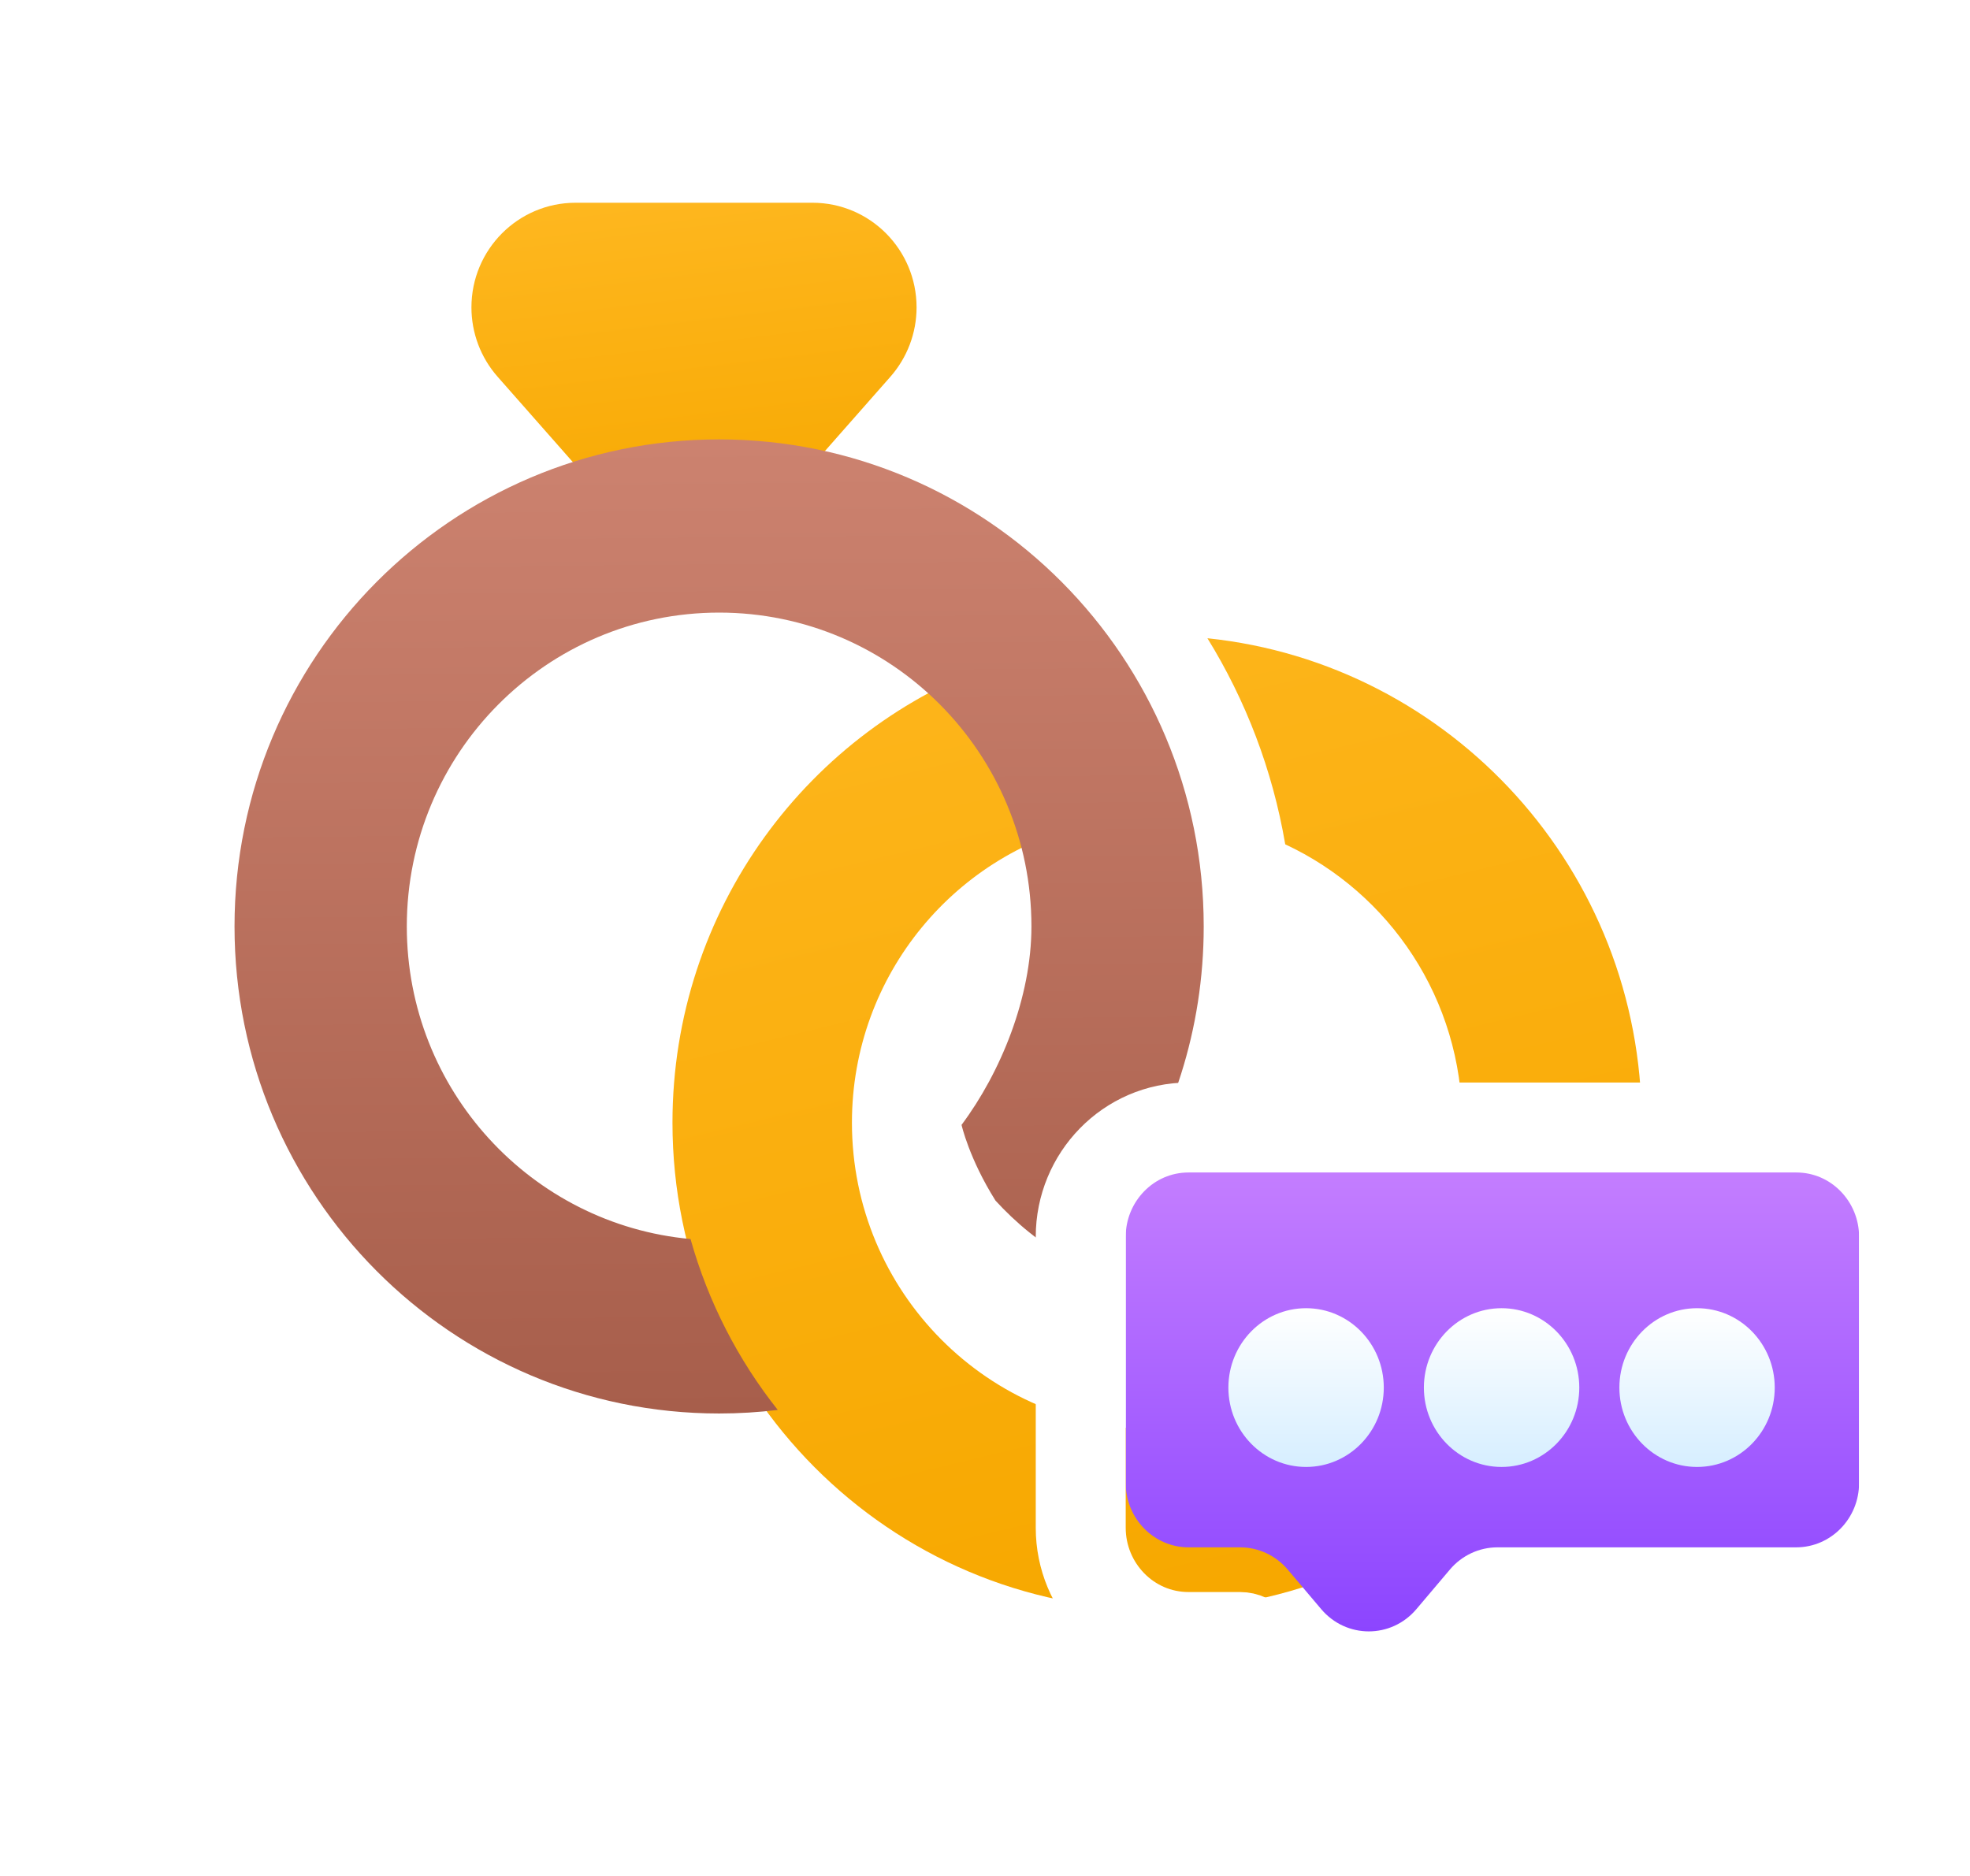 <svg width="42" height="40" viewBox="0 0 42 40" fill="none" xmlns="http://www.w3.org/2000/svg">
<g filter="url(#filter0_i_50_4357)">
<path fill-rule="evenodd" clip-rule="evenodd" d="M27.401 18.68C29.628 19.718 31.173 21.985 31.173 24.615C31.173 28.227 28.261 31.154 24.668 31.154C21.076 31.154 18.163 28.227 18.163 24.615C18.163 21.456 20.393 18.819 23.358 18.21C22.947 16.907 22.232 15.742 21.295 14.797C17.245 16.202 14.337 20.067 14.337 24.615C14.337 30.351 18.962 35 24.668 35C30.374 35 35 30.351 35 24.615C35 19.245 30.943 14.826 25.742 14.286C26.557 15.605 27.13 17.091 27.401 18.68Z" fill="url(#paint0_linear_50_4357)"/>
</g>
<g filter="url(#filter1_i_50_4357)">
<path d="M10.051 7.231C10.051 5.999 11.045 5 12.271 5H17.321C18.547 5 19.541 5.999 19.541 7.231C19.541 7.776 19.342 8.302 18.983 8.71L16.515 11.511C15.601 12.548 13.991 12.548 13.077 11.511L10.609 8.71C10.249 8.302 10.051 7.776 10.051 7.231Z" fill="url(#paint1_linear_50_4357)"/>
</g>
<g filter="url(#filter2_i_50_4357)">
<path fill-rule="evenodd" clip-rule="evenodd" d="M14.722 27.434C11.331 27.125 8.673 24.259 8.673 20.769C8.673 17.073 11.654 14.077 15.332 14.077C19.009 14.077 21.99 17.073 21.99 20.769C21.99 22.282 21.334 23.883 20.5 25C20.5 25 20.66 25.718 21.224 26.615C21.64 27.068 22.177 27.537 22.855 27.887C23.207 27.51 23.532 27.107 23.826 26.681C24.985 25.003 25.663 22.966 25.663 20.769C25.663 15.034 21.038 10.384 15.332 10.384C9.626 10.384 5 15.034 5 20.769C5 26.504 9.626 31.154 15.332 31.154C15.755 31.154 16.172 31.128 16.582 31.078C15.738 30.014 15.099 28.779 14.722 27.434Z" fill="url(#paint2_linear_50_4357)"/>
</g>
<g filter="url(#filter3_i_50_4357)">
<path fill-rule="evenodd" clip-rule="evenodd" d="M39.635 26.37C39.635 25.614 39.035 25 38.294 25H25.341C24.601 25 24 25.614 24 26.37V32.576C24 33.333 24.601 33.947 25.341 33.947H26.438C26.828 33.947 27.198 34.119 27.453 34.42L28.168 35.265C28.703 35.897 29.662 35.897 30.197 35.265L30.912 34.42C31.167 34.119 31.537 33.947 31.926 33.947H38.294C39.035 33.947 39.635 33.333 39.635 32.576V26.37Z" fill="url(#paint3_linear_50_4357)"/>
</g>
<path d="M40.594 26.37C40.594 25.104 39.584 24.041 38.294 24.041H25.341C24.052 24.041 23.041 25.104 23.041 26.37V32.576C23.041 33.843 24.052 34.905 25.341 34.905H26.438C26.542 34.905 26.646 34.951 26.721 35.04L27.436 35.885C28.354 36.968 30.01 36.968 30.928 35.885L31.644 35.04C31.719 34.951 31.823 34.905 31.926 34.905H38.294C39.584 34.905 40.594 33.843 40.594 32.576V26.37Z" stroke="white" stroke-width="1.918"/>
<g filter="url(#filter4_di_50_4357)">
<path d="M29.502 29.249C29.502 30.183 28.76 30.941 27.845 30.941C26.931 30.941 26.189 30.183 26.189 29.249C26.189 28.314 26.931 27.556 27.845 27.556C28.76 27.556 29.502 28.314 29.502 29.249Z" fill="url(#paint4_linear_50_4357)"/>
</g>
<g filter="url(#filter5_di_50_4357)">
<path d="M33.67 29.249C33.67 30.183 32.928 30.941 32.013 30.941C31.099 30.941 30.357 30.183 30.357 29.249C30.357 28.314 31.099 27.556 32.013 27.556C32.928 27.556 33.67 28.314 33.67 29.249Z" fill="url(#paint5_linear_50_4357)"/>
</g>
<g filter="url(#filter6_di_50_4357)">
<path d="M37.837 29.249C37.837 30.183 37.096 30.941 36.181 30.941C35.266 30.941 34.525 30.183 34.525 29.249C34.525 28.314 35.266 27.556 36.181 27.556C37.096 27.556 37.837 28.314 37.837 29.249Z" fill="url(#paint6_linear_50_4357)"/>
</g>
<defs>
<filter id="filter0_i_50_4357" x="14.337" y="13.609" width="20.663" height="21.391" filterUnits="userSpaceOnUse" color-interpolation-filters="sRGB">
<feFlood flood-opacity="0" result="BackgroundImageFix"/>
<feBlend mode="normal" in="SourceGraphic" in2="BackgroundImageFix" result="shape"/>
<feColorMatrix in="SourceAlpha" type="matrix" values="0 0 0 0 0 0 0 0 0 0 0 0 0 0 0 0 0 0 127 0" result="hardAlpha"/>
<feOffset dy="-0.677"/>
<feGaussianBlur stdDeviation="0.508"/>
<feComposite in2="hardAlpha" operator="arithmetic" k2="-1" k3="1"/>
<feColorMatrix type="matrix" values="0 0 0 0 0.996 0 0 0 0 0.535 0 0 0 0 0.11 0 0 0 1 0"/>
<feBlend mode="normal" in2="shape" result="effect1_innerShadow_50_4357"/>
</filter>
<filter id="filter1_i_50_4357" x="10.051" y="4.323" width="9.49" height="7.966" filterUnits="userSpaceOnUse" color-interpolation-filters="sRGB">
<feFlood flood-opacity="0" result="BackgroundImageFix"/>
<feBlend mode="normal" in="SourceGraphic" in2="BackgroundImageFix" result="shape"/>
<feColorMatrix in="SourceAlpha" type="matrix" values="0 0 0 0 0 0 0 0 0 0 0 0 0 0 0 0 0 0 127 0" result="hardAlpha"/>
<feOffset dy="-0.677"/>
<feGaussianBlur stdDeviation="0.508"/>
<feComposite in2="hardAlpha" operator="arithmetic" k2="-1" k3="1"/>
<feColorMatrix type="matrix" values="0 0 0 0 0.996 0 0 0 0 0.535 0 0 0 0 0.11 0 0 0 1 0"/>
<feBlend mode="normal" in2="shape" result="effect1_innerShadow_50_4357"/>
</filter>
<filter id="filter2_i_50_4357" x="5" y="9.385" width="20.663" height="21.769" filterUnits="userSpaceOnUse" color-interpolation-filters="sRGB">
<feFlood flood-opacity="0" result="BackgroundImageFix"/>
<feBlend mode="normal" in="SourceGraphic" in2="BackgroundImageFix" result="shape"/>
<feColorMatrix in="SourceAlpha" type="matrix" values="0 0 0 0 0 0 0 0 0 0 0 0 0 0 0 0 0 0 127 0" result="hardAlpha"/>
<feOffset dy="-1.015"/>
<feGaussianBlur stdDeviation="0.5"/>
<feComposite in2="hardAlpha" operator="arithmetic" k2="-1" k3="1"/>
<feColorMatrix type="matrix" values="0 0 0 0 0.629 0 0 0 0 0.284 0 0 0 0 0.194 0 0 0 1 0"/>
<feBlend mode="normal" in2="shape" result="effect1_innerShadow_50_4357"/>
</filter>
<filter id="filter3_i_50_4357" x="22.082" y="22.129" width="19.47" height="15.527" filterUnits="userSpaceOnUse" color-interpolation-filters="sRGB">
<feFlood flood-opacity="0" result="BackgroundImageFix"/>
<feBlend mode="normal" in="SourceGraphic" in2="BackgroundImageFix" result="shape"/>
<feColorMatrix in="SourceAlpha" type="matrix" values="0 0 0 0 0 0 0 0 0 0 0 0 0 0 0 0 0 0 127 0" result="hardAlpha"/>
<feOffset dy="-0.954"/>
<feGaussianBlur stdDeviation="0.477"/>
<feComposite in2="hardAlpha" operator="arithmetic" k2="-1" k3="1"/>
<feColorMatrix type="matrix" values="0 0 0 0 0.377 0 0 0 0 0.108 0 0 0 0 0.812 0 0 0 1 0"/>
<feBlend mode="normal" in2="shape" result="effect1_innerShadow_50_4357"/>
</filter>
<filter id="filter4_di_50_4357" x="25.512" y="26.879" width="4.667" height="5.754" filterUnits="userSpaceOnUse" color-interpolation-filters="sRGB">
<feFlood flood-opacity="0" result="BackgroundImageFix"/>
<feColorMatrix in="SourceAlpha" type="matrix" values="0 0 0 0 0 0 0 0 0 0 0 0 0 0 0 0 0 0 127 0" result="hardAlpha"/>
<feOffset dy="1.015"/>
<feGaussianBlur stdDeviation="0.338"/>
<feComposite in2="hardAlpha" operator="out"/>
<feColorMatrix type="matrix" values="0 0 0 0 0 0 0 0 0 0 0 0 0 0 0 0 0 0 0.25 0"/>
<feBlend mode="normal" in2="BackgroundImageFix" result="effect1_dropShadow_50_4357"/>
<feBlend mode="normal" in="SourceGraphic" in2="effect1_dropShadow_50_4357" result="shape"/>
<feColorMatrix in="SourceAlpha" type="matrix" values="0 0 0 0 0 0 0 0 0 0 0 0 0 0 0 0 0 0 127 0" result="hardAlpha"/>
<feOffset dy="-0.677"/>
<feGaussianBlur stdDeviation="0.338"/>
<feComposite in2="hardAlpha" operator="arithmetic" k2="-1" k3="1"/>
<feColorMatrix type="matrix" values="0 0 0 0 0.513 0 0 0 0 0.729 0 0 0 0 0.838 0 0 0 1 0"/>
<feBlend mode="normal" in2="shape" result="effect2_innerShadow_50_4357"/>
</filter>
<filter id="filter5_di_50_4357" x="29.68" y="26.879" width="4.667" height="5.754" filterUnits="userSpaceOnUse" color-interpolation-filters="sRGB">
<feFlood flood-opacity="0" result="BackgroundImageFix"/>
<feColorMatrix in="SourceAlpha" type="matrix" values="0 0 0 0 0 0 0 0 0 0 0 0 0 0 0 0 0 0 127 0" result="hardAlpha"/>
<feOffset dy="1.015"/>
<feGaussianBlur stdDeviation="0.338"/>
<feComposite in2="hardAlpha" operator="out"/>
<feColorMatrix type="matrix" values="0 0 0 0 0 0 0 0 0 0 0 0 0 0 0 0 0 0 0.25 0"/>
<feBlend mode="normal" in2="BackgroundImageFix" result="effect1_dropShadow_50_4357"/>
<feBlend mode="normal" in="SourceGraphic" in2="effect1_dropShadow_50_4357" result="shape"/>
<feColorMatrix in="SourceAlpha" type="matrix" values="0 0 0 0 0 0 0 0 0 0 0 0 0 0 0 0 0 0 127 0" result="hardAlpha"/>
<feOffset dy="-0.677"/>
<feGaussianBlur stdDeviation="0.338"/>
<feComposite in2="hardAlpha" operator="arithmetic" k2="-1" k3="1"/>
<feColorMatrix type="matrix" values="0 0 0 0 0.513 0 0 0 0 0.729 0 0 0 0 0.838 0 0 0 1 0"/>
<feBlend mode="normal" in2="shape" result="effect2_innerShadow_50_4357"/>
</filter>
<filter id="filter6_di_50_4357" x="33.848" y="26.879" width="4.667" height="5.754" filterUnits="userSpaceOnUse" color-interpolation-filters="sRGB">
<feFlood flood-opacity="0" result="BackgroundImageFix"/>
<feColorMatrix in="SourceAlpha" type="matrix" values="0 0 0 0 0 0 0 0 0 0 0 0 0 0 0 0 0 0 127 0" result="hardAlpha"/>
<feOffset dy="1.015"/>
<feGaussianBlur stdDeviation="0.338"/>
<feComposite in2="hardAlpha" operator="out"/>
<feColorMatrix type="matrix" values="0 0 0 0 0 0 0 0 0 0 0 0 0 0 0 0 0 0 0.25 0"/>
<feBlend mode="normal" in2="BackgroundImageFix" result="effect1_dropShadow_50_4357"/>
<feBlend mode="normal" in="SourceGraphic" in2="effect1_dropShadow_50_4357" result="shape"/>
<feColorMatrix in="SourceAlpha" type="matrix" values="0 0 0 0 0 0 0 0 0 0 0 0 0 0 0 0 0 0 127 0" result="hardAlpha"/>
<feOffset dy="-0.677"/>
<feGaussianBlur stdDeviation="0.338"/>
<feComposite in2="hardAlpha" operator="arithmetic" k2="-1" k3="1"/>
<feColorMatrix type="matrix" values="0 0 0 0 0.513 0 0 0 0 0.729 0 0 0 0 0.838 0 0 0 1 0"/>
<feBlend mode="normal" in2="shape" result="effect2_innerShadow_50_4357"/>
</filter>
<linearGradient id="paint0_linear_50_4357" x1="21.5" y1="7.5" x2="27.928" y2="34.216" gradientUnits="userSpaceOnUse">
<stop stop-color="#FFB923"/>
<stop offset="1" stop-color="#F7A800"/>
</linearGradient>
<linearGradient id="paint1_linear_50_4357" x1="14.393" y1="3.804" x2="15.418" y2="12.213" gradientUnits="userSpaceOnUse">
<stop stop-color="#FFB923"/>
<stop offset="1" stop-color="#F7A800"/>
</linearGradient>
<linearGradient id="paint2_linear_50_4357" x1="15.182" y1="9.896" x2="15.388" y2="31.665" gradientUnits="userSpaceOnUse">
<stop stop-color="#CD8370"/>
<stop offset="1" stop-color="#A65D4A"/>
</linearGradient>
<linearGradient id="paint3_linear_50_4357" x1="33.694" y1="22.899" x2="33.694" y2="35.739" gradientUnits="userSpaceOnUse">
<stop stop-color="#D58FFF"/>
<stop offset="1" stop-color="#8C45FF"/>
</linearGradient>
<linearGradient id="paint4_linear_50_4357" x1="27.845" y1="27.556" x2="27.845" y2="30.941" gradientUnits="userSpaceOnUse">
<stop stop-color="white"/>
<stop offset="1" stop-color="#D6EEFF"/>
</linearGradient>
<linearGradient id="paint5_linear_50_4357" x1="32.013" y1="27.556" x2="32.013" y2="30.941" gradientUnits="userSpaceOnUse">
<stop stop-color="white"/>
<stop offset="1" stop-color="#D6EEFF"/>
</linearGradient>
<linearGradient id="paint6_linear_50_4357" x1="36.181" y1="27.556" x2="36.181" y2="30.941" gradientUnits="userSpaceOnUse">
<stop stop-color="white"/>
<stop offset="1" stop-color="#D6EEFF"/>
</linearGradient>
</defs>
</svg>
